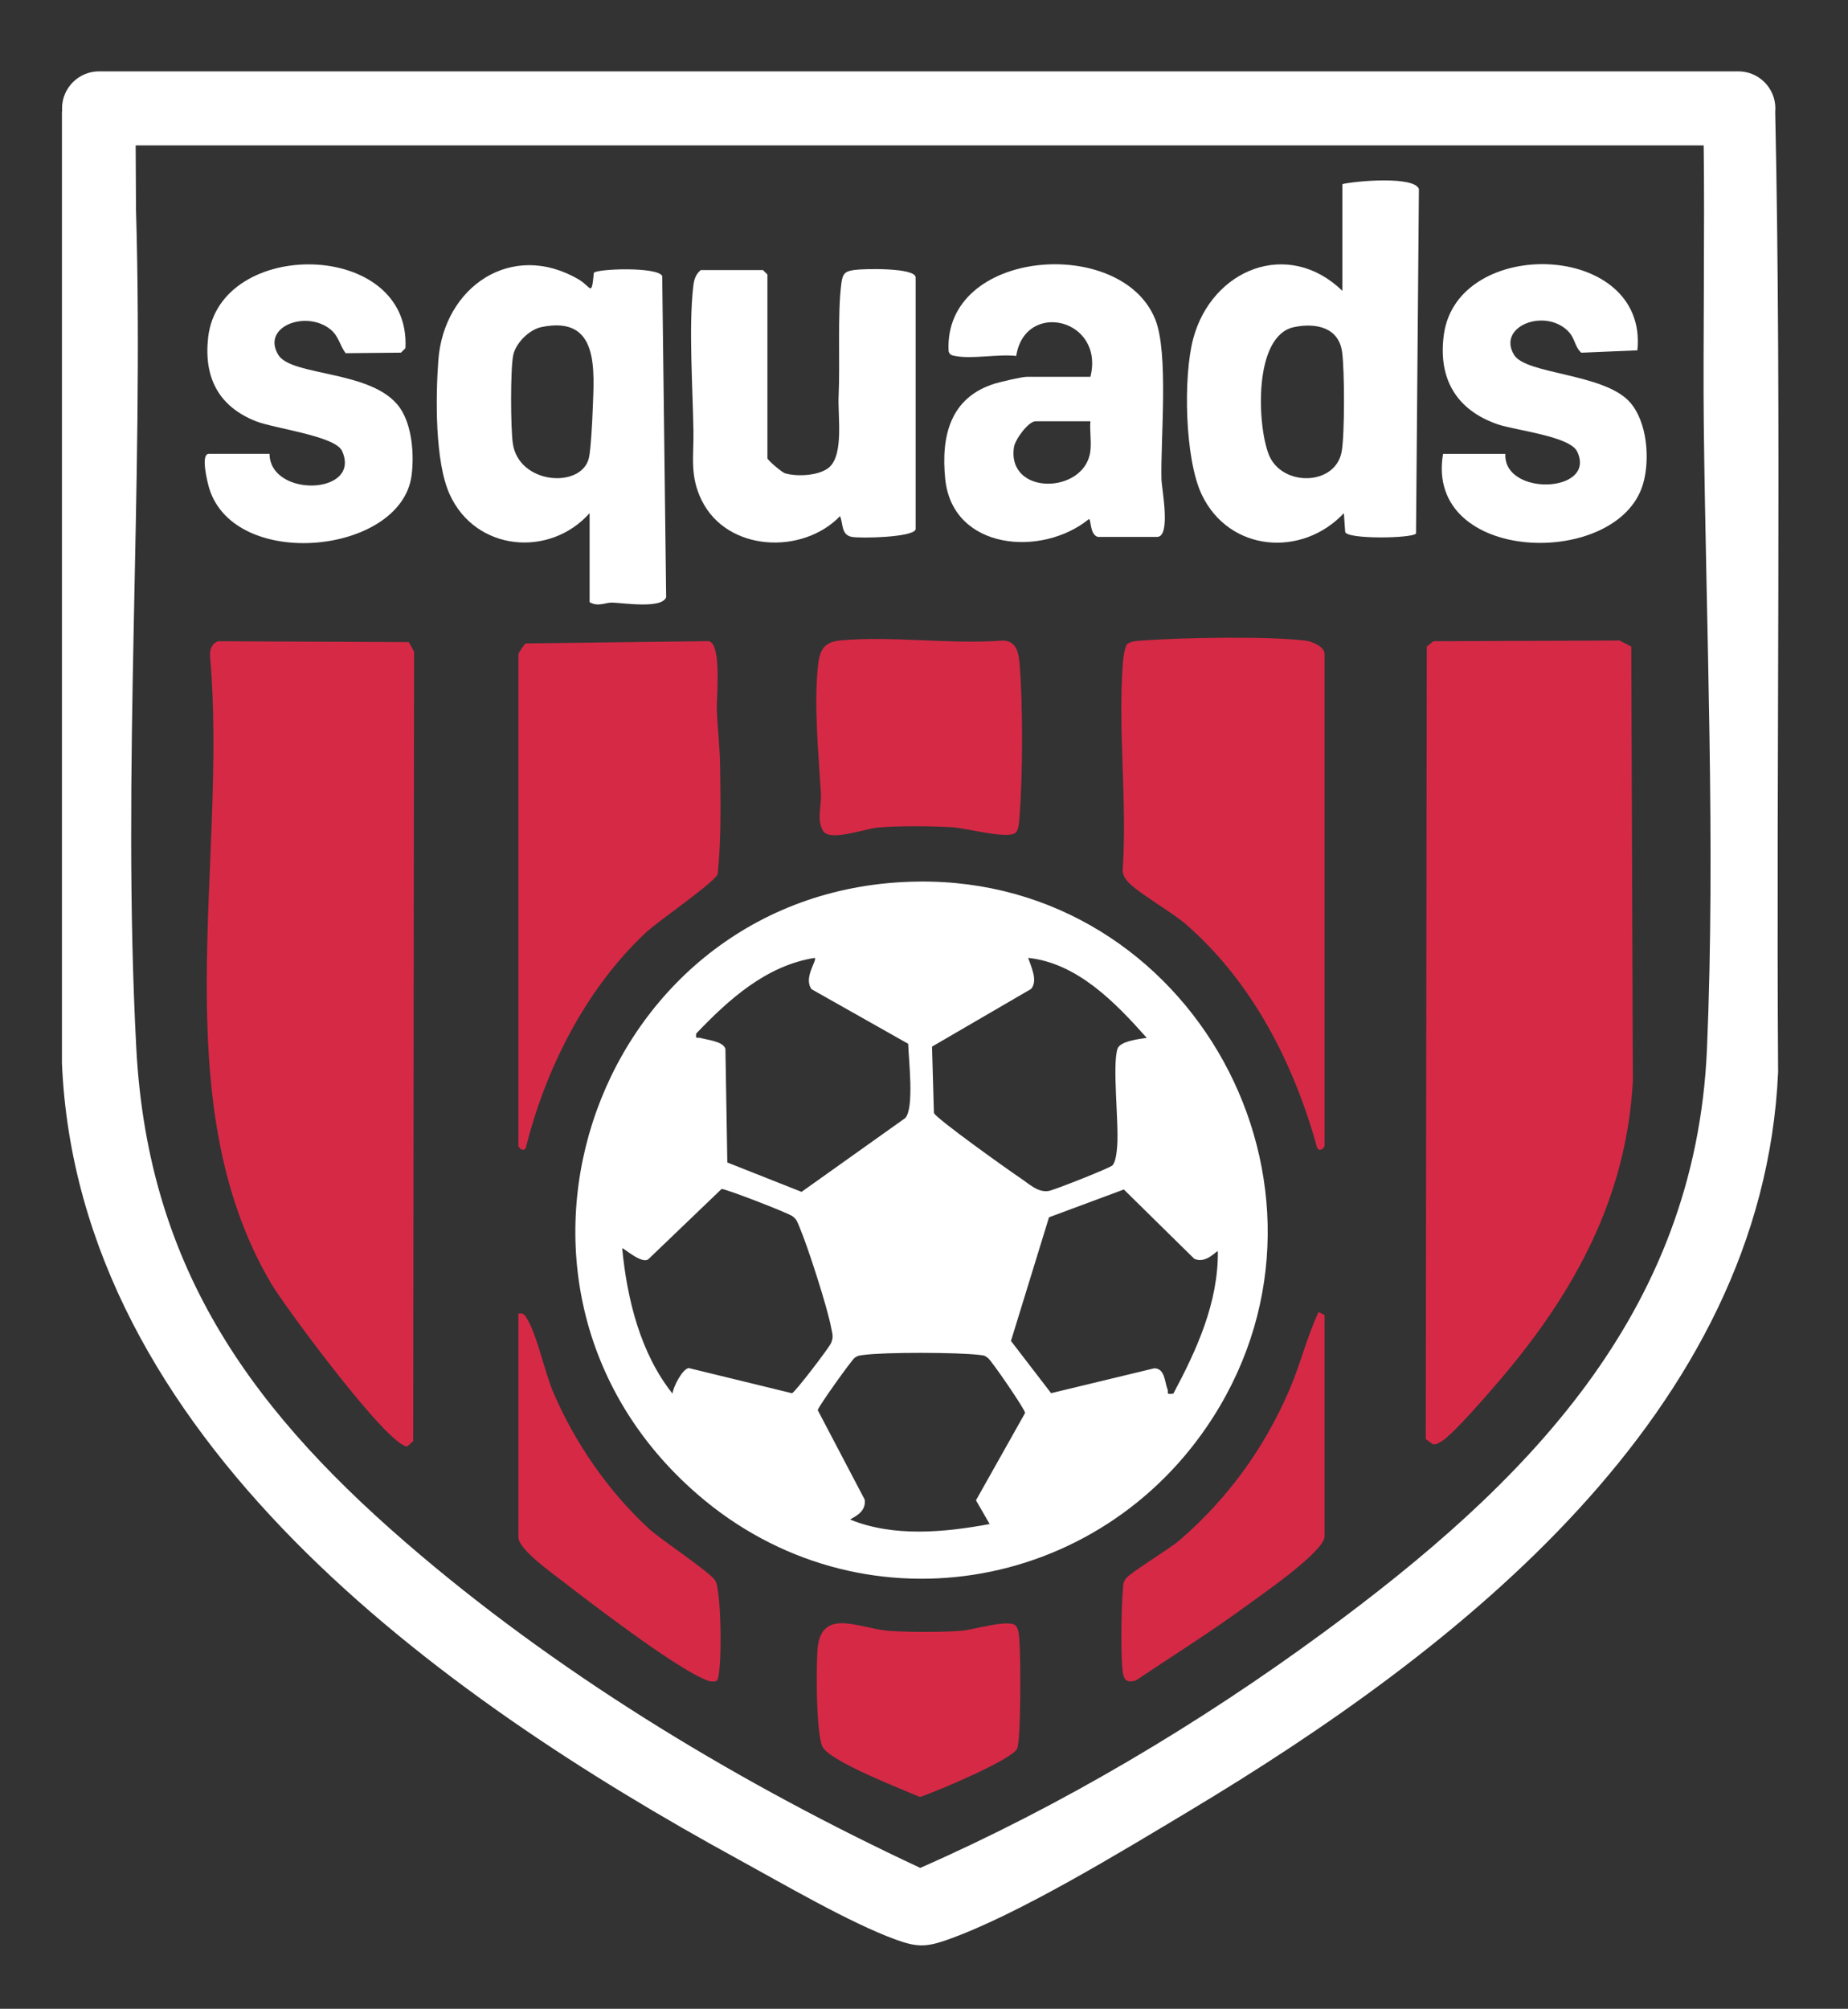 <?xml version="1.0" encoding="UTF-8"?>
<svg id="Layer_1" xmlns="http://www.w3.org/2000/svg" version="1.1" viewBox="0 0 623.57 677.63">
  <rect x="0" y="0" width="623.57" height="677.63" fill="#333333" stroke="none"/>
  <!-- Generator: Adobe Illustrator 29.7.1, SVG Export Plug-In . SVG Version: 2.1.1 Build 8)  -->
  <defs>
    <style>
      .st0 {
        fill: #d62946;
      }

      .st1 {
        fill: #fff;
      }
    </style>
  </defs>
  <path class="st1" d="M309.76,297.38c92.41-1.17,149.3,102.66,99.6,180.65-38.22,59.96-119.56,73.16-173.94,26.11-82.26-71.16-33.37-205.4,74.34-206.76ZM274.93,323.12c-16.37,2.59-29,14-39.99,25.51-.33,2.2.35,1.17,1.46,1.51,2.29.69,7.49,1.06,8.38,3.64l.64,38.36,25.05,9.91,35-24.9c3.08-3.49,1.13-19.7.98-25.05l-32.59-18.4c-2.86-3.85,1.95-9.73,1.07-10.58ZM386.94,350.1c-10.58-11.91-23.39-25.21-40-26.98,1.01,3.08,3.35,7.69.99,10.48l-33.44,19.46.64,22.37c.53,1.74,25.49,19.53,29.09,21.91,2.99,1.97,6.04,5.1,9.74,4.39,1.88-.36,20.7-7.76,21.45-8.64,1.13-1.32,1.41-4.64,1.56-6.44.63-7.67-1.72-27.43.12-32.88.87-2.58,7.31-3.27,9.84-3.67ZM226.93,470.11c.2-2.26,3.33-8.33,5.48-8.62l34.83,8.49c1.03-.29,12.58-15.44,13.18-16.91.9-2.2.45-2.94.08-5-1.21-6.76-7.97-27.72-10.77-34.25-.66-1.53-.89-2.56-2.4-3.6-1.71-1.18-22.58-9.27-23.85-9.14l-24.58,23.57c-2.15,2.14-8.66-3.94-8.95-3.54,1.63,17.06,6.13,35.41,16.98,49ZM410.93,422.11c-.32-.44-3.93,4.38-7.96,2.51l-23.75-23.37-25.25,9.38-12.84,41.71,13.54,17.62,34.81-8.39c3.63.03,3.49,4.6,4.46,7.05.46,1.18-.76,1.88,1.99,1.48,7.94-14.87,15.16-30.71,15.01-48ZM333.94,514.1l-4.62-8,16.58-29.47c.04-1.12-11.18-17.43-12.48-18.49-1.17-.96-1.52-.91-2.92-1.08-7.36-.9-31.89-.98-39.11.01-1.27.17-1.89.15-3.02.98-1.06.78-12.33,16.56-12.44,17.63l15.84,30.18c.73,4.76-5.01,6.36-4.83,6.76,14.66,5.95,31.73,4.31,46.99,1.49Z"/>
  <path class="st0" d="M483.64,216.31l62.84-.25,3.96,2.04.54,146.55c-2.13,39.07-19.42,70.77-44.07,99.93-3.69,4.36-16.5,19.26-20.42,21.58-.99.58-1.78,1.23-3.03,1.02l-2.37-1.73.34-267.35,2.21-1.79Z"/>
  <path class="st0" d="M73.64,216.31l64.31.29,1.77,3.23-.29,266.26-1.97,1.81c-6.21.47-41.34-47.09-45.93-54.87-36.57-61.98-14.58-142.4-20.64-211.48-.16-2.21.45-4.56,2.76-5.24Z"/>
  <path class="st0" d="M446.94,386.61c-.19.76-1.74,2.09-2.51.51-7.91-28.54-21.91-55.95-44.48-75.52-4.55-3.94-16.77-10.88-19.59-14.41-1.19-1.5-1.69-2.53-1.48-4.52,1.43-22.49-1.69-46.85.02-69.09.16-2.14.48-4.24,1.28-6.22,1.53-1.13,3.41-1.16,5.22-1.29,13.58-.99,41.99-1.53,55.06.02,2.27.27,6.48,2.02,6.48,4.52v166Z"/>
  <path class="st0" d="M174.94,220.61c.1-.47,1.96-3.23,2.43-3.57l61.91-.76c4.32,1.45,2.44,18.67,2.62,23.38.25,6.34,1.01,12.56,1.09,18.91.15,12.04.41,24.4-.81,36.29-1.17,2.89-20.07,15.82-24.26,19.74-20.23,18.94-33.82,45.86-40.47,72.53-.78,1.66-2.52-.03-2.52-.52v-166Z"/>
  <path class="st1" d="M452.94,62.11c4.42-1.07,24.33-2.81,25.84,1.66l-.97,116.19c-1.05,1.67-23.31,2.04-23.9-.52l-.45-6.33c-14.06,14.99-38.59,13.14-47.89-6.12-5.81-12.03-6.36-39.94-2.95-52.72,6.28-23.52,32.02-33.89,50.33-16.17v-36ZM436.67,110.34c-13.83,2.87-12.45,33.27-8.52,43.06,4.35,10.85,22.45,10.57,24.56-1.03,1.07-5.87,1-27.58.15-33.67-1.17-8.3-8.88-9.87-16.18-8.36Z"/>
  <path class="st1" d="M198.94,173.11c-13.45,15.07-38.44,12.9-47.19-6.31-5.04-11.06-4.75-32.87-3.85-45.23,1.81-24.81,24.75-40.58,47.38-27.29,4.28,2.51,4.28,6.12,5.1-2.23.97-1.41,21.52-2.14,23.07,1.06l1.33,108.34c-1.38,4.01-14.48,1.93-18.21,1.82-2.28-.07-4.73,1.56-7.62-.15v-30ZM182.67,110.34c-4.1.85-8.66,5.38-9.5,9.5-.98,4.83-.87,24.52-.14,29.68,1.98,14.04,23.36,15.37,25.7,4.88.64-2.89,1.12-12.18,1.25-15.75.51-13.77,2.45-32.41-17.31-28.31Z"/>
  <path class="st1" d="M370.44,181.11c-2.77-.78-2.21-6.02-3.01-6.01-15.82,12.92-46.03,10.53-48.48-13.5-1.47-14.46,1.64-27.55,16.77-32.21,1.98-.61,9.15-2.28,10.72-2.28h21.5c4.88-19.63-22.04-26-25.04-7.04-6.12-.7-14.7,1.11-20.46.04-1.14-.21-2.02-.34-2.35-1.64-1.85-34.53,58.35-39.16,69.73-10.73,4.57,11.41,1.78,40.07,2.09,53.91.07,3.12,3.31,19.46-1.46,19.46h-20ZM367.94,142.11h-18.5c-2.41,0-6.92,6.1-7.31,8.77-2.36,16.37,23.57,15.84,25.74,1.67.5-3.29-.21-7.07.06-10.44Z"/>
  <path class="st1" d="M308.94,178.61c-.86,2.66-18.41,3.06-21.5,2.5-3.65-.66-2.89-4.42-3.99-7-12.63,13.12-38.1,12.07-46.68-5.33-4.08-8.28-2.66-14.82-2.78-23.14-.21-14.42-1.66-35.4-.06-49.06.26-2.25.74-3.95,2.52-5.48h21l1.5,1.5v62c0,.52,4.74,4.68,5.95,5.05,3.99,1.23,11.78.85,15-2.11,4.87-4.49,2.76-17.37,3.07-23.93.54-11.48-.43-27.68.94-38.06.43-3.27,1.19-4.06,4.5-4.5s20.55-.8,20.55,2.55v85Z"/>
  <path class="st1" d="M90.94,153.11c.22,14.92,31.2,13.84,24.48-.99-2.3-5.06-22.74-7.54-29-10-12.66-4.97-17.69-14.78-16.19-28.24,3.77-33.94,68.61-33.05,66.57,3.58l-1.5,1.5-18.69.18c-1.96-2.65-2.31-5.79-5.15-8.06-8.17-6.55-23.29-.95-17.58,8.59,4.45,7.44,32.12,5.04,41.07,17.92,4.14,5.96,4.86,15.93,3.91,22.92-3.61,26.47-59.45,32.14-68.21,4.39-.62-1.98-3.09-11.8-.2-11.8h20.5Z"/>
  <path class="st1" d="M486.94,153.11h21c-.66,14.46,30.91,13.25,24.26-.76-2.48-5.23-20.88-7.16-26.8-9.2-14-4.81-20.24-15.47-18.2-30.28,4.62-33.52,69.06-31.42,65.3,5.31l-18.93.8c-2.39-2.19-1.98-4.88-4.59-7.41-7.89-7.66-23.84-1.46-18.11,8.11,3.98,6.66,30.33,6.19,39.06,15.94,5.91,6.6,6.88,19.27,4.52,27.51-8.27,28.93-73.88,27.24-67.52-10.02Z"/>
  <path class="st0" d="M342.7,280.87c-2.35,2.37-16.66-1.52-21.21-1.8-7.15-.44-17.96-.53-25.03.06-4.59.38-15.57,4.6-18.52,1.49-2.59-3.93-.67-8.56-.95-13.05-.8-13.01-2.3-29.03-1.08-41.99.51-5.45,1.44-8.94,7.48-9.52,17.39-1.67,37.42,1.41,55.11.01,4.35.21,5.16,3.82,5.5,7.5,1.2,13.21,1.12,38.82,0,52.09-.13,1.56-.17,4.09-1.28,5.21Z"/>
  <path class="st0" d="M342.7,548.36c1.12,1.14,1.15,3.64,1.28,5.21.43,5.03.58,33.39-.78,36.31-1.75,3.75-27.26,14.46-32.76,16.3-6.03-2.6-30.7-12.08-32.98-17.08-2.07-4.53-2.17-27.75-1.52-33.48,1.53-13.53,14.55-6.06,24.45-5.45,6.96.43,17.12.47,24.04-.06,4.02-.31,16.01-4.04,18.27-1.74Z"/>
  <path class="st0" d="M446.94,518.61c-1.11,5.51-21.17,19.28-26.69,23.31-11.99,8.77-24.7,16.73-37.05,24.99-2.49.65-3.78.24-4.26-2.31-.86-4.56-.58-22.91-.06-28.05.16-1.61-.1-2.5.99-4.01,1.49-2.06,14.56-9.89,18.08-12.92,16.25-13.96,28.71-31.16,37.16-50.84,3.68-8.58,5.89-17.84,9.82-26.19l2.01,1.02v75Z"/>
  <path class="st0" d="M174.94,443.11c1.97-.37,2.4.9,3.2,2.3,3.22,5.55,5.68,17.54,8.61,24.39,7.25,16.94,18.61,33.37,32.17,45.83,4.27,3.92,20.74,14.73,22.44,17.56,2.18,3.61,2.4,32.52.48,33.84-1.98.58-3.54-.26-5.25-1.07-10.9-5.15-36.09-24.31-46.57-32.43-3.43-2.66-15.09-10.9-15.09-14.91v-75.5Z"/>
  <path class="st1" d="M599,37.79c.04-.4.06-.81.06-1.22,0-6.9-5.6-12.5-12.5-12.5H33.43c-6.9,0-12.5,5.6-12.5,12.5,0,.33.02.65.05.98h-.08v321.11c5.44,126.43,127.41,213.43,228.37,268.63,15.04,8.22,37.49,21.36,53,27,6.6,2.4,9.87,2.65,16.66.31,23.98-8.27,59.83-30.21,82.32-43.68,90.63-54.31,193.6-134.16,198.74-249.26-.72-101.86,1.24-222.13-.98-323.86ZM575.99,353.66c-3.81,89.81-61.62,147.26-129.73,197.27-41.86,30.73-88.23,58.28-135.74,79.17-59.48-27.8-118.37-63.03-168.59-105.48-55.89-47.24-91.95-95.68-95.94-171.06-4.98-94.02,2.67-188.66-.1-283.01l-.11-21.49h529.09c.38,25.84-.23,69.68.03,93.58.77,69,4.01,142.21,1.09,211.01Z"/>
</svg>